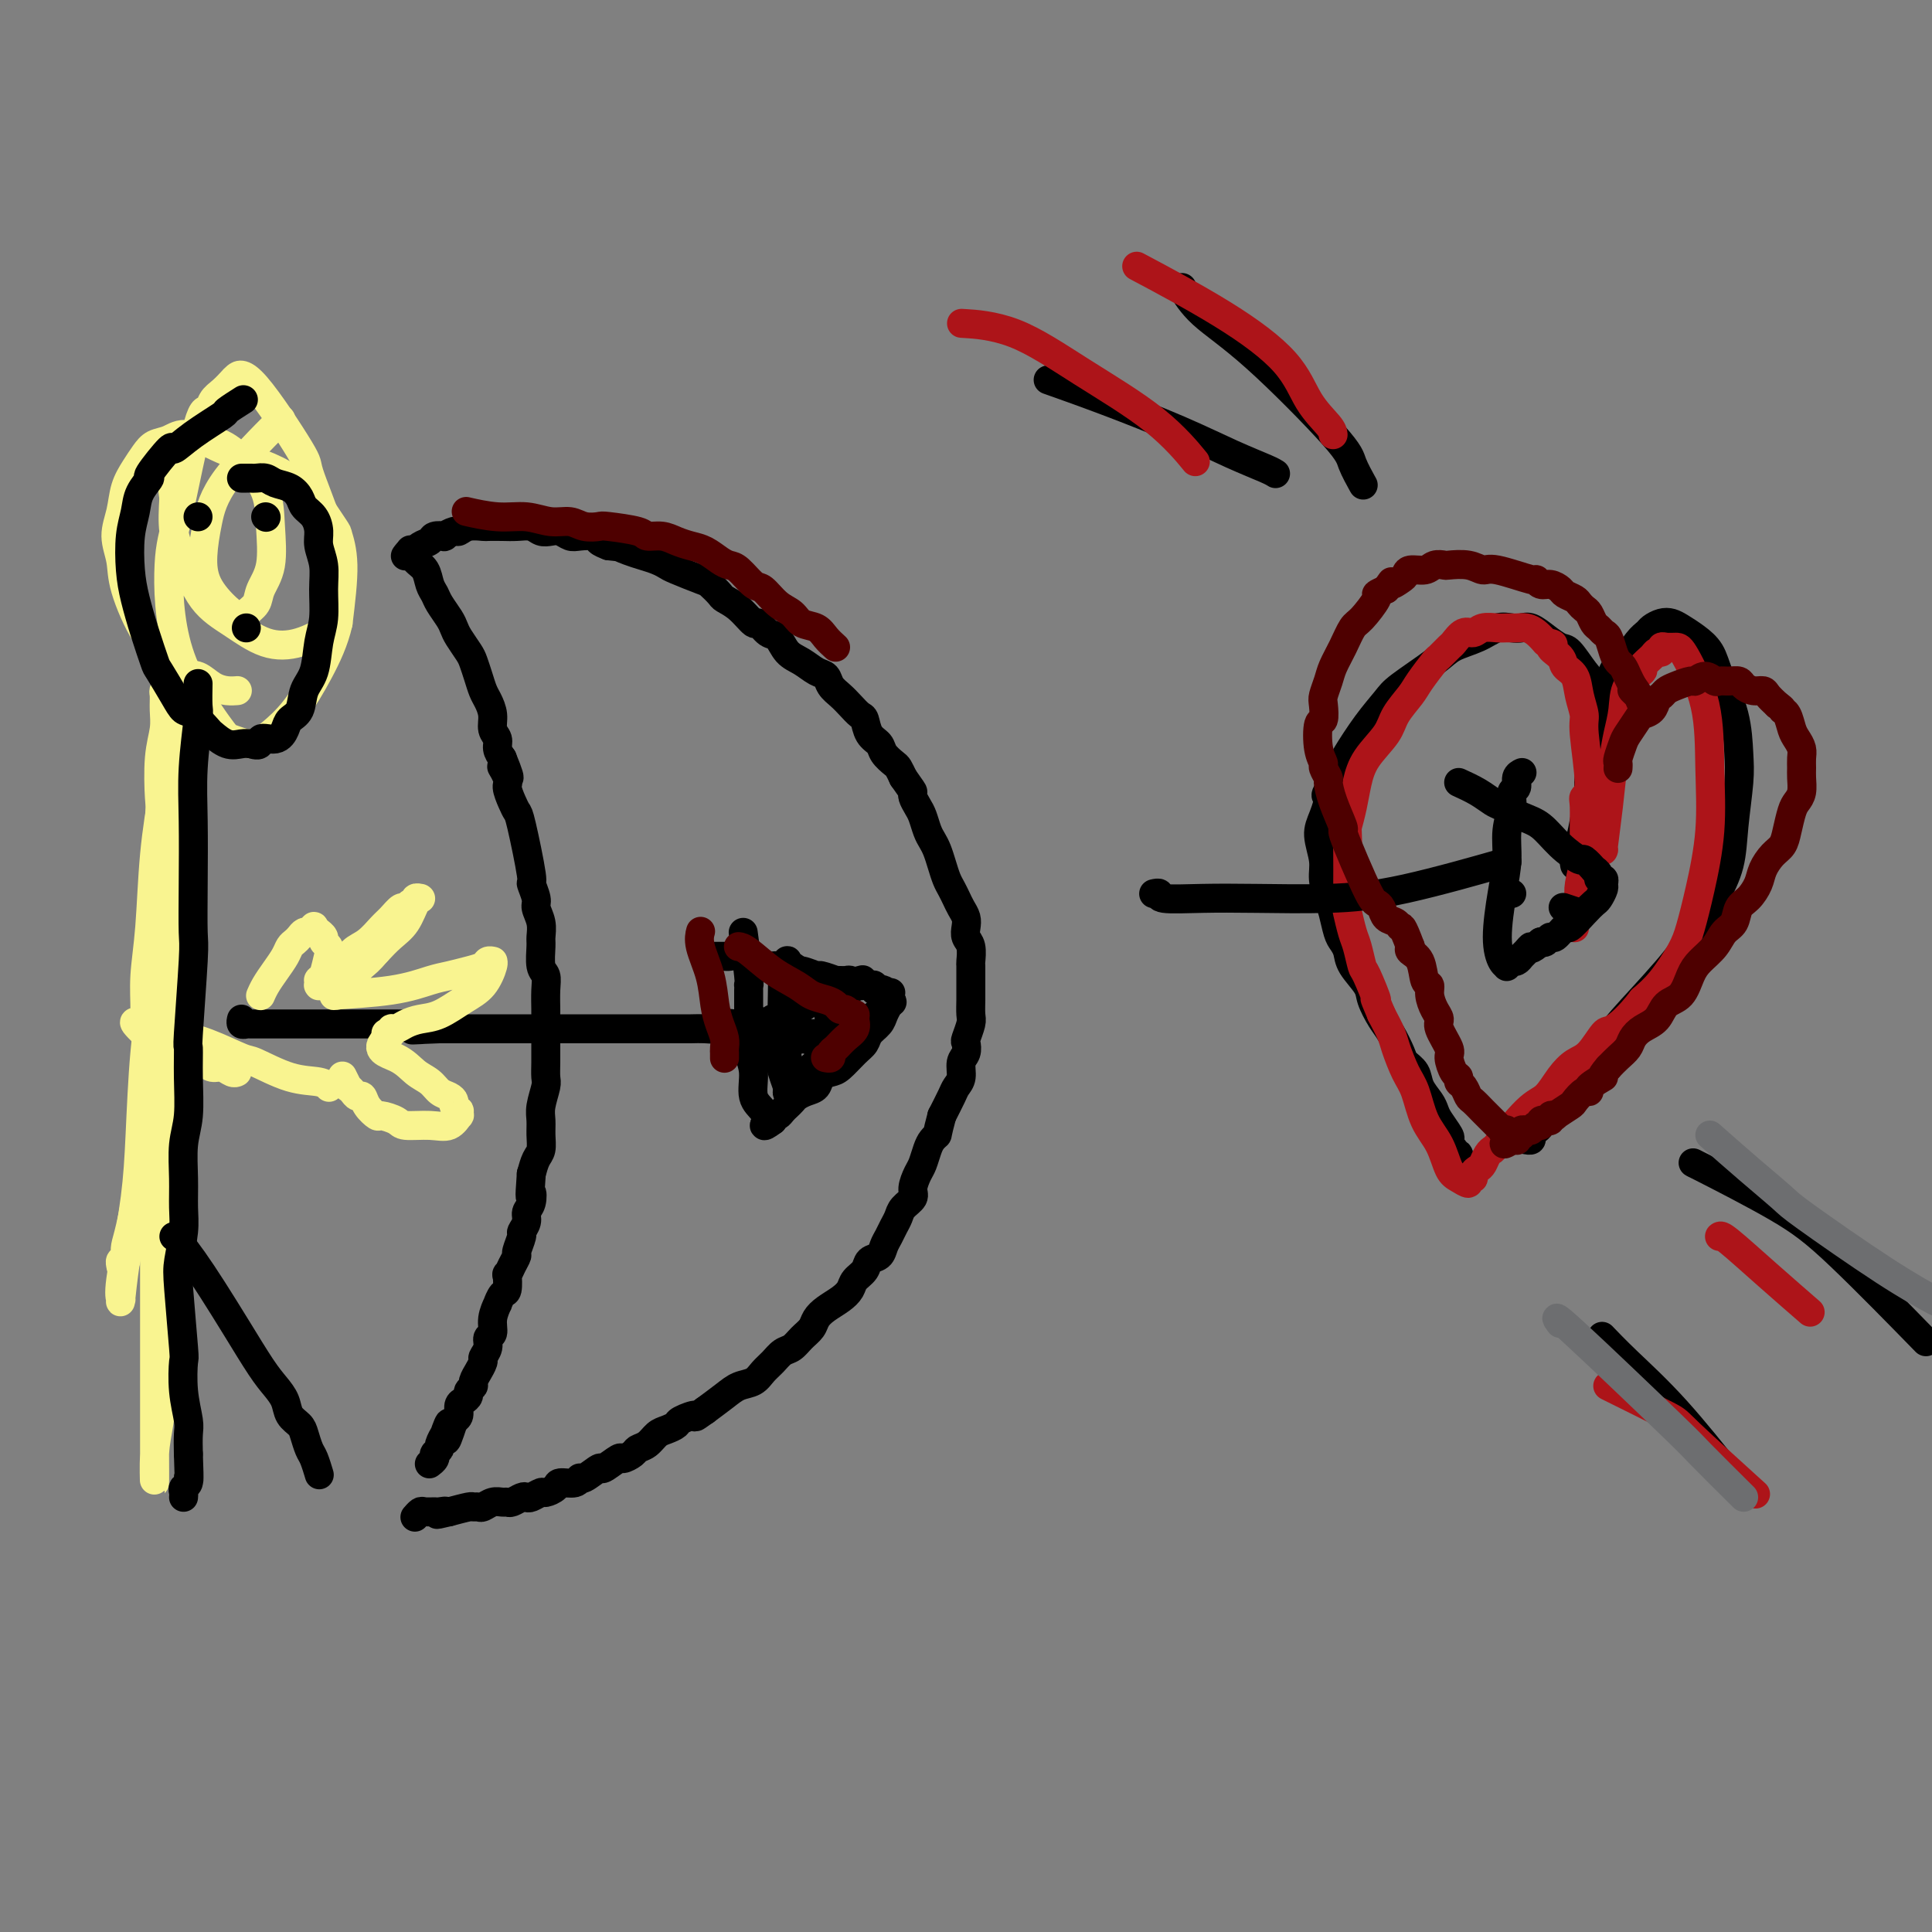 <svg viewBox='0 0 400 400' version='1.1' xmlns='http://www.w3.org/2000/svg' xmlns:xlink='http://www.w3.org/1999/xlink'><rect x="0" y="0" width="400" height="400" fill="#808080" stroke="none"/><g fill='none' stroke='#000000' stroke-width='6' stroke-linecap='round' stroke-linejoin='round'><path d='M85,114c-0.004,-0.013 -0.008,-0.027 0,0c0.008,0.027 0.030,0.094 0,0c-0.030,-0.094 -0.110,-0.348 0,0c0.110,0.348 0.410,1.300 1,2c0.590,0.700 1.471,1.150 2,2c0.529,0.850 0.705,2.101 1,3c0.295,0.899 0.708,1.447 1,2c0.292,0.553 0.463,1.111 1,2c0.537,0.889 1.439,2.110 2,3c0.561,0.890 0.780,1.448 1,2c0.220,0.552 0.440,1.096 1,2c0.560,0.904 1.459,2.167 2,3c0.541,0.833 0.723,1.237 1,2c0.277,0.763 0.647,1.885 1,3c0.353,1.115 0.687,2.224 1,3c0.313,0.776 0.605,1.219 1,2c0.395,0.781 0.893,1.900 1,3c0.107,1.100 -0.178,2.181 0,3c0.178,0.819 0.817,1.374 1,2c0.183,0.626 -0.091,1.322 0,2c0.091,0.678 0.545,1.339 1,2'/><path d='M104,157c2.875,7.005 0.564,3.019 0,2c-0.564,-1.019 0.621,0.930 1,2c0.379,1.070 -0.048,1.262 0,2c0.048,0.738 0.572,2.023 1,3c0.428,0.977 0.760,1.645 1,2c0.240,0.355 0.389,0.398 1,3c0.611,2.602 1.684,7.763 2,10c0.316,2.237 -0.126,1.548 0,2c0.126,0.452 0.819,2.044 1,3c0.181,0.956 -0.149,1.275 0,2c0.149,0.725 0.776,1.856 1,3c0.224,1.144 0.046,2.300 0,3c-0.046,0.700 0.040,0.944 0,2c-0.040,1.056 -0.207,2.925 0,4c0.207,1.075 0.788,1.355 1,2c0.212,0.645 0.057,1.656 0,3c-0.057,1.344 -0.015,3.020 0,4c0.015,0.980 0.004,1.264 0,2c-0.004,0.736 -0.000,1.925 0,3c0.000,1.075 -0.004,2.038 0,3c0.004,0.962 0.015,1.923 0,3c-0.015,1.077 -0.057,2.269 0,3c0.057,0.731 0.212,1.001 0,2c-0.212,0.999 -0.792,2.728 -1,4c-0.208,1.272 -0.045,2.087 0,3c0.045,0.913 -0.029,1.925 0,3c0.029,1.075 0.162,2.212 0,3c-0.162,0.788 -0.618,1.225 -1,2c-0.382,0.775 -0.691,1.887 -1,3'/><path d='M110,243c-0.482,6.689 -0.186,4.413 0,4c0.186,-0.413 0.261,1.039 0,2c-0.261,0.961 -0.859,1.431 -1,2c-0.141,0.569 0.173,1.237 0,2c-0.173,0.763 -0.834,1.621 -1,2c-0.166,0.379 0.162,0.278 0,1c-0.162,0.722 -0.814,2.268 -1,3c-0.186,0.732 0.095,0.652 0,1c-0.095,0.348 -0.564,1.124 -1,2c-0.436,0.876 -0.839,1.850 -1,2c-0.161,0.150 -0.081,-0.526 0,0c0.081,0.526 0.161,2.255 0,3c-0.161,0.745 -0.564,0.508 -1,1c-0.436,0.492 -0.906,1.714 -1,2c-0.094,0.286 0.186,-0.362 0,0c-0.186,0.362 -0.839,1.736 -1,3c-0.161,1.264 0.168,2.417 0,3c-0.168,0.583 -0.834,0.595 -1,1c-0.166,0.405 0.167,1.203 0,2c-0.167,0.797 -0.833,1.593 -1,2c-0.167,0.407 0.167,0.423 0,1c-0.167,0.577 -0.833,1.713 -1,2c-0.167,0.287 0.166,-0.274 0,0c-0.166,0.274 -0.832,1.383 -1,2c-0.168,0.617 0.161,0.742 0,1c-0.161,0.258 -0.813,0.650 -1,1c-0.187,0.350 0.091,0.657 0,1c-0.091,0.343 -0.550,0.721 -1,1c-0.450,0.279 -0.890,0.460 -1,1c-0.110,0.540 0.112,1.440 0,2c-0.112,0.560 -0.556,0.780 -1,1'/><path d='M94,294c-2.636,7.987 -1.227,2.454 -1,1c0.227,-1.454 -0.728,1.169 -1,2c-0.272,0.831 0.137,-0.131 0,0c-0.137,0.131 -0.822,1.355 -1,2c-0.178,0.645 0.149,0.712 0,1c-0.149,0.288 -0.776,0.799 -1,1c-0.224,0.201 -0.046,0.093 0,0c0.046,-0.093 -0.039,-0.169 0,0c0.039,0.169 0.203,0.584 0,1c-0.203,0.416 -0.772,0.833 -1,1c-0.228,0.167 -0.114,0.083 0,0'/><path d='M84,115c0.023,-0.032 0.047,-0.064 0,0c-0.047,0.064 -0.163,0.225 0,0c0.163,-0.225 0.606,-0.834 1,-1c0.394,-0.166 0.741,0.113 1,0c0.259,-0.113 0.432,-0.618 1,-1c0.568,-0.382 1.532,-0.642 2,-1c0.468,-0.358 0.439,-0.813 1,-1c0.561,-0.187 1.710,-0.106 2,0c0.290,0.106 -0.279,0.239 0,0c0.279,-0.239 1.407,-0.849 2,-1c0.593,-0.151 0.651,0.156 1,0c0.349,-0.156 0.988,-0.773 2,-1c1.012,-0.227 2.396,-0.062 3,0c0.604,0.062 0.427,0.020 1,0c0.573,-0.020 1.897,-0.019 3,0c1.103,0.019 1.986,0.057 3,0c1.014,-0.057 2.159,-0.208 3,0c0.841,0.208 1.379,0.774 2,1c0.621,0.226 1.326,0.112 2,0c0.674,-0.112 1.318,-0.223 2,0c0.682,0.223 1.404,0.781 2,1c0.596,0.219 1.067,0.100 2,0c0.933,-0.100 2.328,-0.181 3,0c0.672,0.181 0.621,0.623 1,1c0.379,0.377 1.190,0.688 2,1'/><path d='M126,113c4.856,0.571 2.495,-0.001 2,0c-0.495,0.001 0.875,0.577 2,1c1.125,0.423 2.003,0.695 3,1c0.997,0.305 2.111,0.644 3,1c0.889,0.356 1.552,0.729 2,1c0.448,0.271 0.682,0.439 2,1c1.318,0.561 3.721,1.514 5,2c1.279,0.486 1.436,0.506 2,1c0.564,0.494 1.537,1.461 2,2c0.463,0.539 0.417,0.649 1,1c0.583,0.351 1.794,0.943 3,2c1.206,1.057 2.405,2.580 3,3c0.595,0.420 0.585,-0.264 1,0c0.415,0.264 1.255,1.475 2,2c0.745,0.525 1.394,0.363 2,1c0.606,0.637 1.170,2.071 2,3c0.830,0.929 1.927,1.351 3,2c1.073,0.649 2.121,1.524 3,2c0.879,0.476 1.587,0.551 2,1c0.413,0.449 0.531,1.270 1,2c0.469,0.730 1.290,1.368 2,2c0.710,0.632 1.307,1.257 2,2c0.693,0.743 1.480,1.602 2,2c0.520,0.398 0.773,0.334 1,1c0.227,0.666 0.428,2.061 1,3c0.572,0.939 1.515,1.420 2,2c0.485,0.580 0.511,1.259 1,2c0.489,0.741 1.439,1.546 2,2c0.561,0.454 0.732,0.558 1,1c0.268,0.442 0.634,1.221 1,2'/><path d='M187,161c1.858,2.657 2.003,2.798 2,3c-0.003,0.202 -0.156,0.463 0,1c0.156,0.537 0.619,1.350 1,2c0.381,0.650 0.679,1.135 1,2c0.321,0.865 0.663,2.108 1,3c0.337,0.892 0.668,1.432 1,2c0.332,0.568 0.666,1.163 1,2c0.334,0.837 0.667,1.915 1,3c0.333,1.085 0.667,2.178 1,3c0.333,0.822 0.664,1.375 1,2c0.336,0.625 0.678,1.323 1,2c0.322,0.677 0.626,1.335 1,2c0.374,0.665 0.818,1.338 1,2c0.182,0.662 0.101,1.313 0,2c-0.101,0.687 -0.223,1.409 0,2c0.223,0.591 0.792,1.051 1,2c0.208,0.949 0.056,2.389 0,3c-0.056,0.611 -0.015,0.394 0,1c0.015,0.606 0.005,2.034 0,3c-0.005,0.966 -0.005,1.471 0,2c0.005,0.529 0.015,1.082 0,2c-0.015,0.918 -0.056,2.200 0,3c0.056,0.800 0.207,1.119 0,2c-0.207,0.881 -0.773,2.323 -1,3c-0.227,0.677 -0.117,0.590 0,1c0.117,0.410 0.239,1.315 0,2c-0.239,0.685 -0.840,1.148 -1,2c-0.160,0.852 0.122,2.094 0,3c-0.122,0.906 -0.648,1.475 -1,2c-0.352,0.525 -0.529,1.007 -1,2c-0.471,0.993 -1.235,2.496 -2,4'/><path d='M195,231c-1.107,4.115 -0.874,3.902 -1,4c-0.126,0.098 -0.613,0.505 -1,1c-0.387,0.495 -0.676,1.077 -1,2c-0.324,0.923 -0.682,2.187 -1,3c-0.318,0.813 -0.596,1.177 -1,2c-0.404,0.823 -0.934,2.107 -1,3c-0.066,0.893 0.333,1.394 0,2c-0.333,0.606 -1.399,1.317 -2,2c-0.601,0.683 -0.737,1.339 -1,2c-0.263,0.661 -0.652,1.328 -1,2c-0.348,0.672 -0.656,1.349 -1,2c-0.344,0.651 -0.726,1.277 -1,2c-0.274,0.723 -0.440,1.545 -1,2c-0.560,0.455 -1.514,0.545 -2,1c-0.486,0.455 -0.504,1.277 -1,2c-0.496,0.723 -1.471,1.348 -2,2c-0.529,0.652 -0.613,1.329 -1,2c-0.387,0.671 -1.076,1.334 -2,2c-0.924,0.666 -2.082,1.334 -3,2c-0.918,0.666 -1.597,1.329 -2,2c-0.403,0.671 -0.531,1.349 -1,2c-0.469,0.651 -1.281,1.276 -2,2c-0.719,0.724 -1.347,1.546 -2,2c-0.653,0.454 -1.333,0.541 -2,1c-0.667,0.459 -1.322,1.291 -2,2c-0.678,0.709 -1.381,1.295 -2,2c-0.619,0.705 -1.156,1.529 -2,2c-0.844,0.471 -1.997,0.588 -3,1c-1.003,0.412 -1.858,1.118 -3,2c-1.142,0.882 -2.571,1.941 -4,3'/><path d='M146,292c-3.065,2.189 -1.727,1.163 -2,1c-0.273,-0.163 -2.156,0.537 -3,1c-0.844,0.463 -0.650,0.687 -1,1c-0.350,0.313 -1.244,0.713 -2,1c-0.756,0.287 -1.373,0.459 -2,1c-0.627,0.541 -1.265,1.449 -2,2c-0.735,0.551 -1.567,0.744 -2,1c-0.433,0.256 -0.467,0.574 -1,1c-0.533,0.426 -1.565,0.959 -2,1c-0.435,0.041 -0.274,-0.411 -1,0c-0.726,0.411 -2.339,1.683 -3,2c-0.661,0.317 -0.370,-0.322 -1,0c-0.630,0.322 -2.181,1.606 -3,2c-0.819,0.394 -0.906,-0.101 -1,0c-0.094,0.101 -0.195,0.796 -1,1c-0.805,0.204 -2.313,-0.085 -3,0c-0.687,0.085 -0.551,0.545 -1,1c-0.449,0.455 -1.481,0.906 -2,1c-0.519,0.094 -0.524,-0.167 -1,0c-0.476,0.167 -1.423,0.763 -2,1c-0.577,0.237 -0.784,0.116 -1,0c-0.216,-0.116 -0.442,-0.228 -1,0c-0.558,0.228 -1.449,0.797 -2,1c-0.551,0.203 -0.763,0.040 -1,0c-0.237,-0.040 -0.498,0.042 -1,0c-0.502,-0.042 -1.246,-0.208 -2,0c-0.754,0.208 -1.520,0.791 -2,1c-0.480,0.209 -0.675,0.046 -1,0c-0.325,-0.046 -0.780,0.026 -1,0c-0.220,-0.026 -0.206,-0.150 -1,0c-0.794,0.150 -2.397,0.575 -4,1'/><path d='M93,313c-4.506,1.083 -1.770,0.289 -1,0c0.770,-0.289 -0.424,-0.074 -1,0c-0.576,0.074 -0.533,0.006 -1,0c-0.467,-0.006 -1.445,0.050 -2,0c-0.555,-0.050 -0.688,-0.206 -1,0c-0.312,0.206 -0.803,0.773 -1,1c-0.197,0.227 -0.098,0.113 0,0'/><path d='M156,211c0.013,-0.008 0.026,-0.016 0,0c-0.026,0.016 -0.091,0.056 0,0c0.091,-0.056 0.338,-0.207 0,0c-0.338,0.207 -1.262,0.774 -2,1c-0.738,0.226 -1.289,0.113 -2,0c-0.711,-0.113 -1.580,-0.226 -2,0c-0.420,0.226 -0.390,0.793 -1,1c-0.610,0.207 -1.861,0.056 -3,0c-1.139,-0.056 -2.168,-0.015 -3,0c-0.832,0.015 -1.468,0.004 -2,0c-0.532,-0.004 -0.960,-0.001 -2,0c-1.040,0.001 -2.693,0.000 -4,0c-1.307,-0.000 -2.268,-0.000 -3,0c-0.732,0.000 -1.236,0.000 -3,0c-1.764,-0.000 -4.788,-0.000 -6,0c-1.212,0.000 -0.611,0.000 -2,0c-1.389,-0.000 -4.769,-0.000 -6,0c-1.231,0.000 -0.314,0.000 -1,0c-0.686,-0.000 -2.977,-0.000 -4,0c-1.023,0.000 -0.780,0.000 -2,0c-1.220,-0.000 -3.904,-0.000 -5,0c-1.096,0.000 -0.603,0.000 -1,0c-0.397,-0.000 -1.684,-0.000 -3,0c-1.316,0.000 -2.662,0.000 -4,0c-1.338,-0.000 -2.669,-0.000 -4,0'/><path d='M91,213c-10.352,0.370 -3.732,0.295 -2,0c1.732,-0.295 -1.423,-0.811 -3,-1c-1.577,-0.189 -1.577,-0.051 -2,0c-0.423,0.051 -1.268,0.014 -2,0c-0.732,-0.014 -1.351,-0.004 -2,0c-0.649,0.004 -1.329,0.001 -2,0c-0.671,-0.001 -1.335,-0.000 -2,0c-0.665,0.000 -1.333,0.000 -2,0c-0.667,-0.000 -1.334,-0.000 -2,0c-0.666,0.000 -1.333,0.000 -2,0c-0.667,-0.000 -1.335,-0.000 -2,0c-0.665,0.000 -1.329,0.000 -2,0c-0.671,-0.000 -1.350,-0.000 -2,0c-0.650,0.000 -1.272,0.000 -2,0c-0.728,-0.000 -1.561,-0.000 -2,0c-0.439,0.000 -0.485,0.000 -1,0c-0.515,-0.000 -1.500,-0.000 -2,0c-0.500,0.000 -0.516,0.000 -1,0c-0.484,-0.000 -1.435,-0.000 -2,0c-0.565,0.000 -0.744,0.001 -1,0c-0.256,-0.001 -0.591,-0.004 -1,0c-0.409,0.004 -0.894,0.015 -1,0c-0.106,-0.015 0.168,-0.056 0,0c-0.168,0.056 -0.776,0.207 -1,0c-0.224,-0.207 -0.064,-0.774 0,-1c0.064,-0.226 0.032,-0.113 0,0'/><path d='M147,198c-0.128,0.000 -0.257,0.000 0,0c0.257,-0.000 0.898,-0.001 1,0c0.102,0.001 -0.335,0.004 0,0c0.335,-0.004 1.440,-0.016 2,0c0.560,0.016 0.573,0.061 1,0c0.427,-0.061 1.268,-0.228 2,0c0.732,0.228 1.355,0.850 2,1c0.645,0.150 1.312,-0.171 2,0c0.688,0.171 1.397,0.834 2,1c0.603,0.166 1.101,-0.167 2,0c0.899,0.167 2.200,0.833 3,1c0.800,0.167 1.098,-0.166 2,0c0.902,0.166 2.406,0.829 3,1c0.594,0.171 0.278,-0.151 1,0c0.722,0.151 2.482,0.776 3,1c0.518,0.224 -0.207,0.046 0,0c0.207,-0.046 1.347,0.040 2,0c0.653,-0.040 0.819,-0.207 1,0c0.181,0.207 0.378,0.786 1,1c0.622,0.214 1.668,0.061 2,0c0.332,-0.061 -0.052,-0.030 0,0c0.052,0.030 0.540,0.060 1,0c0.460,-0.060 0.893,-0.208 1,0c0.107,0.208 -0.112,0.774 0,1c0.112,0.226 0.556,0.113 1,0'/><path d='M182,205c5.354,1.099 1.238,0.347 0,0c-1.238,-0.347 0.400,-0.289 1,0c0.600,0.289 0.161,0.810 0,1c-0.161,0.190 -0.044,0.050 0,0c0.044,-0.050 0.015,-0.010 0,0c-0.015,0.010 -0.017,-0.009 0,0c0.017,0.009 0.054,0.047 0,0c-0.054,-0.047 -0.198,-0.178 0,0c0.198,0.178 0.740,0.667 1,1c0.260,0.333 0.239,0.512 0,1c-0.239,0.488 -0.696,1.284 -1,2c-0.304,0.716 -0.455,1.351 -1,2c-0.545,0.649 -1.482,1.312 -2,2c-0.518,0.688 -0.615,1.402 -1,2c-0.385,0.598 -1.058,1.081 -2,2c-0.942,0.919 -2.153,2.274 -3,3c-0.847,0.726 -1.330,0.825 -2,1c-0.670,0.175 -1.527,0.428 -2,1c-0.473,0.572 -0.560,1.463 -1,2c-0.440,0.537 -1.231,0.721 -2,1c-0.769,0.279 -1.515,0.653 -2,1c-0.485,0.347 -0.708,0.668 -1,1c-0.292,0.332 -0.653,0.677 -1,1c-0.347,0.323 -0.682,0.626 -1,1c-0.318,0.374 -0.621,0.818 -1,1c-0.379,0.182 -0.833,0.100 -1,0c-0.167,-0.100 -0.045,-0.219 0,0c0.045,0.219 0.013,0.777 0,1c-0.013,0.223 -0.006,0.112 0,0'/><path d='M160,232c-2.864,2.142 -1.523,0.496 -1,0c0.523,-0.496 0.227,0.159 0,0c-0.227,-0.159 -0.387,-1.132 -1,-2c-0.613,-0.868 -1.681,-1.629 -2,-3c-0.319,-1.371 0.111,-3.350 0,-5c-0.111,-1.650 -0.762,-2.970 -1,-4c-0.238,-1.030 -0.064,-1.771 0,-3c0.064,-1.229 0.017,-2.946 0,-4c-0.017,-1.054 -0.005,-1.445 0,-2c0.005,-0.555 0.002,-1.273 0,-2c-0.002,-0.727 -0.004,-1.464 0,-2c0.004,-0.536 0.015,-0.870 0,-1c-0.015,-0.130 -0.056,-0.055 0,0c0.056,0.055 0.207,0.092 0,-2c-0.207,-2.092 -0.774,-6.312 -1,-8c-0.226,-1.688 -0.113,-0.844 0,0'/><path d='M158,217c-0.230,0.129 -0.459,0.258 0,0c0.459,-0.258 1.608,-0.904 2,-1c0.392,-0.096 0.029,0.359 2,0c1.971,-0.359 6.278,-1.531 8,-2c1.722,-0.469 0.861,-0.234 0,0'/><path d='M165,223c-0.426,0.271 -0.852,0.541 0,0c0.852,-0.541 2.982,-1.894 4,-3c1.018,-1.106 0.922,-1.967 2,-3c1.078,-1.033 3.329,-2.240 6,-4c2.671,-1.760 5.763,-4.074 7,-5c1.237,-0.926 0.618,-0.463 0,0'/><path d='M161,213c-0.011,-0.008 -0.023,-0.016 0,0c0.023,0.016 0.080,0.057 0,0c-0.080,-0.057 -0.295,-0.212 0,0c0.295,0.212 1.102,0.792 2,1c0.898,0.208 1.887,0.043 3,0c1.113,-0.043 2.350,0.037 3,0c0.650,-0.037 0.714,-0.192 1,0c0.286,0.192 0.796,0.729 1,1c0.204,0.271 0.102,0.276 0,0c-0.102,-0.276 -0.205,-0.831 0,-1c0.205,-0.169 0.717,0.049 1,0c0.283,-0.049 0.336,-0.366 0,-2c-0.336,-1.634 -1.061,-4.585 -2,-6c-0.939,-1.415 -2.093,-1.294 -3,-2c-0.907,-0.706 -1.567,-2.240 -2,-3c-0.433,-0.760 -0.637,-0.746 -1,-1c-0.363,-0.254 -0.883,-0.775 -1,-1c-0.117,-0.225 0.169,-0.154 0,0c-0.169,0.154 -0.791,0.391 -1,1c-0.209,0.609 -0.003,1.588 0,4c0.003,2.412 -0.195,6.255 0,9c0.195,2.745 0.783,4.393 1,6c0.217,1.607 0.062,3.173 0,4c-0.062,0.827 -0.031,0.913 0,1'/><path d='M163,224c-0.001,4.035 -0.003,1.623 0,1c0.003,-0.623 0.012,0.544 0,1c-0.012,0.456 -0.046,0.203 0,0c0.046,-0.203 0.170,-0.355 0,-1c-0.170,-0.645 -0.634,-1.783 -1,-3c-0.366,-1.217 -0.634,-2.512 -1,-4c-0.366,-1.488 -0.831,-3.169 -1,-4c-0.169,-0.831 -0.042,-0.812 0,-1c0.042,-0.188 -0.001,-0.581 0,-1c0.001,-0.419 0.044,-0.862 0,-1c-0.044,-0.138 -0.176,0.030 0,0c0.176,-0.030 0.660,-0.257 1,0c0.340,0.257 0.534,0.997 2,2c1.466,1.003 4.202,2.270 6,3c1.798,0.730 2.656,0.923 3,1c0.344,0.077 0.172,0.039 0,0'/><path d='M172,206c0.006,0.000 0.013,0.000 0,0c-0.013,0.000 -0.045,0.000 0,0c0.045,-0.000 0.167,0.000 0,0c-0.167,0.000 -0.622,0.000 0,0c0.622,0.000 2.321,0.000 3,0c0.679,0.000 0.340,0.000 0,0'/><path d='M167,208c-0.387,0.280 -0.774,0.560 0,0c0.774,-0.560 2.708,-1.958 5,-3c2.292,-1.042 4.940,-1.726 6,-2c1.060,-0.274 0.530,-0.137 0,0'/><path d='M165,211c0.000,0.000 0.000,0.000 0,0c0.000,0.000 0.000,0.000 0,0'/></g>
<g fill='none' stroke='#F9F490' stroke-width='6' stroke-linecap='round' stroke-linejoin='round'><path d='M54,206c0.000,-0.000 0.000,-0.000 0,0c-0.000,0.000 -0.001,0.002 0,0c0.001,-0.002 0.002,-0.006 0,0c-0.002,0.006 -0.009,0.021 0,0c0.009,-0.021 0.034,-0.078 0,0c-0.034,0.078 -0.125,0.291 0,0c0.125,-0.291 0.467,-1.086 1,-2c0.533,-0.914 1.256,-1.946 2,-3c0.744,-1.054 1.508,-2.128 2,-3c0.492,-0.872 0.710,-1.540 1,-2c0.290,-0.460 0.651,-0.711 1,-1c0.349,-0.289 0.686,-0.617 1,-1c0.314,-0.383 0.605,-0.822 1,-1c0.395,-0.178 0.895,-0.096 1,0c0.105,0.096 -0.183,0.207 0,0c0.183,-0.207 0.838,-0.732 1,-1c0.162,-0.268 -0.168,-0.279 0,0c0.168,0.279 0.833,0.848 1,1c0.167,0.152 -0.165,-0.112 0,0c0.165,0.112 0.826,0.602 1,1c0.174,0.398 -0.139,0.705 0,1c0.139,0.295 0.730,0.580 1,1c0.270,0.420 0.220,0.977 0,2c-0.220,1.023 -0.610,2.511 -1,4'/><path d='M67,202c-0.381,1.171 -0.835,1.098 -1,1c-0.165,-0.098 -0.041,-0.222 0,0c0.041,0.222 -0.002,0.790 0,1c0.002,0.210 0.049,0.062 0,0c-0.049,-0.062 -0.194,-0.037 0,0c0.194,0.037 0.726,0.086 1,0c0.274,-0.086 0.290,-0.306 1,-1c0.710,-0.694 2.115,-1.862 3,-3c0.885,-1.138 1.249,-2.246 2,-3c0.751,-0.754 1.889,-1.154 3,-2c1.111,-0.846 2.195,-2.140 3,-3c0.805,-0.860 1.330,-1.287 2,-2c0.670,-0.713 1.485,-1.711 2,-2c0.515,-0.289 0.730,0.133 1,0c0.270,-0.133 0.594,-0.820 1,-1c0.406,-0.180 0.894,0.148 1,0c0.106,-0.148 -0.170,-0.771 0,-1c0.170,-0.229 0.787,-0.063 1,0c0.213,0.063 0.024,0.022 0,0c-0.024,-0.022 0.118,-0.025 0,0c-0.118,0.025 -0.496,0.079 -1,1c-0.504,0.921 -1.136,2.710 -2,4c-0.864,1.290 -1.961,2.083 -3,3c-1.039,0.917 -2.019,1.959 -3,3'/><path d='M78,197c-1.746,2.057 -2.112,2.201 -3,3c-0.888,0.799 -2.300,2.253 -3,3c-0.700,0.747 -0.689,0.787 -1,1c-0.311,0.213 -0.943,0.600 -1,1c-0.057,0.400 0.462,0.812 0,1c-0.462,0.188 -1.905,0.153 0,0c1.905,-0.153 7.158,-0.422 11,-1c3.842,-0.578 6.272,-1.465 8,-2c1.728,-0.535 2.754,-0.718 4,-1c1.246,-0.282 2.712,-0.664 4,-1c1.288,-0.336 2.399,-0.626 3,-1c0.601,-0.374 0.692,-0.834 1,-1c0.308,-0.166 0.832,-0.040 1,0c0.168,0.040 -0.019,-0.007 0,0c0.019,0.007 0.245,0.068 0,1c-0.245,0.932 -0.961,2.736 -2,4c-1.039,1.264 -2.400,1.989 -4,3c-1.600,1.011 -3.438,2.308 -5,3c-1.562,0.692 -2.848,0.777 -4,1c-1.152,0.223 -2.169,0.582 -3,1c-0.831,0.418 -1.477,0.896 -2,1c-0.523,0.104 -0.925,-0.165 -1,0c-0.075,0.165 0.176,0.766 0,1c-0.176,0.234 -0.778,0.101 -1,0c-0.222,-0.101 -0.063,-0.172 0,0c0.063,0.172 0.032,0.586 0,1'/><path d='M80,215c-2.842,2.450 0.054,3.076 2,4c1.946,0.924 2.942,2.145 4,3c1.058,0.855 2.177,1.342 3,2c0.823,0.658 1.349,1.487 2,2c0.651,0.513 1.429,0.711 2,1c0.571,0.289 0.937,0.670 1,1c0.063,0.330 -0.178,0.608 0,1c0.178,0.392 0.775,0.897 1,1c0.225,0.103 0.078,-0.197 0,0c-0.078,0.197 -0.087,0.891 0,1c0.087,0.109 0.271,-0.366 0,0c-0.271,0.366 -0.998,1.572 -2,2c-1.002,0.428 -2.281,0.078 -4,0c-1.719,-0.078 -3.879,0.117 -5,0c-1.121,-0.117 -1.203,-0.547 -2,-1c-0.797,-0.453 -2.308,-0.930 -3,-1c-0.692,-0.070 -0.567,0.266 -1,0c-0.433,-0.266 -1.426,-1.132 -2,-2c-0.574,-0.868 -0.728,-1.736 -1,-2c-0.272,-0.264 -0.660,0.075 -1,0c-0.340,-0.075 -0.631,-0.563 -1,-1c-0.369,-0.437 -0.817,-0.821 -1,-1c-0.183,-0.179 -0.101,-0.151 0,0c0.101,0.151 0.219,0.425 0,0c-0.219,-0.425 -0.777,-1.550 -1,-2c-0.223,-0.450 -0.112,-0.225 0,0'/><path d='M68,225c0.098,0.107 0.196,0.213 0,0c-0.196,-0.213 -0.686,-0.746 -2,-1c-1.314,-0.254 -3.452,-0.228 -6,-1c-2.548,-0.772 -5.506,-2.340 -7,-3c-1.494,-0.660 -1.523,-0.410 -3,-1c-1.477,-0.590 -4.400,-2.018 -7,-3c-2.600,-0.982 -4.877,-1.516 -7,-2c-2.123,-0.484 -4.093,-0.918 -5,-1c-0.907,-0.082 -0.750,0.189 -1,0c-0.250,-0.189 -0.907,-0.838 -1,-1c-0.093,-0.162 0.377,0.163 0,0c-0.377,-0.163 -1.602,-0.813 -1,0c0.602,0.813 3.029,3.089 4,4c0.971,0.911 0.485,0.455 0,0'/><path d='M49,222c0.066,-0.032 0.132,-0.064 0,0c-0.132,0.064 -0.462,0.224 -1,0c-0.538,-0.224 -1.285,-0.834 -2,-1c-0.715,-0.166 -1.400,0.110 -2,0c-0.600,-0.110 -1.115,-0.607 -2,-1c-0.885,-0.393 -2.139,-0.683 -3,-1c-0.861,-0.317 -1.327,-0.659 -2,-1c-0.673,-0.341 -1.552,-0.679 -2,-1c-0.448,-0.321 -0.463,-0.626 -1,-1c-0.537,-0.374 -1.594,-0.818 -2,-1c-0.406,-0.182 -0.160,-0.101 0,0c0.160,0.101 0.235,0.222 0,0c-0.235,-0.222 -0.781,-0.787 -1,-1c-0.219,-0.213 -0.112,-0.073 0,0c0.112,0.073 0.229,0.078 0,0c-0.229,-0.078 -0.805,-0.241 -1,-1c-0.195,-0.759 -0.008,-2.116 0,-4c0.008,-1.884 -0.163,-4.297 0,-7c0.163,-2.703 0.659,-5.696 1,-10c0.341,-4.304 0.526,-9.920 1,-15c0.474,-5.080 1.238,-9.624 2,-14c0.762,-4.376 1.524,-8.585 2,-11c0.476,-2.415 0.667,-3.037 1,-4c0.333,-0.963 0.808,-2.268 1,-3c0.192,-0.732 0.101,-0.889 0,-1c-0.101,-0.111 -0.213,-0.174 0,0c0.213,0.174 0.750,0.585 1,0c0.250,-0.585 0.214,-2.167 0,-1c-0.214,1.167 -0.607,5.084 -1,9'/><path d='M38,152c-0.440,6.466 -1.540,19.131 -2,24c-0.460,4.869 -0.279,1.943 -1,9c-0.721,7.057 -2.344,24.096 -3,31c-0.656,6.904 -0.344,3.672 -1,9c-0.656,5.328 -2.281,19.216 -3,25c-0.719,5.784 -0.533,3.464 -1,5c-0.467,1.536 -1.587,6.928 -2,10c-0.413,3.072 -0.118,3.824 0,4c0.118,0.176 0.059,-0.225 0,0c-0.059,0.225 -0.119,1.077 0,0c0.119,-1.077 0.416,-4.082 1,-8c0.584,-3.918 1.456,-8.749 2,-13c0.544,-4.251 0.760,-7.922 1,-13c0.240,-5.078 0.503,-11.562 1,-17c0.497,-5.438 1.229,-9.831 2,-14c0.771,-4.169 1.580,-8.113 2,-12c0.420,-3.887 0.451,-7.717 1,-12c0.549,-4.283 1.615,-9.020 2,-11c0.385,-1.980 0.089,-1.203 0,-2c-0.089,-0.797 0.028,-3.168 0,-5c-0.028,-1.832 -0.203,-3.125 0,-4c0.203,-0.875 0.784,-1.331 1,-2c0.216,-0.669 0.068,-1.550 0,-2c-0.068,-0.450 -0.057,-0.467 0,-1c0.057,-0.533 0.159,-1.581 0,-1c-0.159,0.581 -0.580,2.790 -1,5'/><path d='M37,157c-0.316,5.397 -0.606,17.390 -1,29c-0.394,11.610 -0.893,22.839 -1,33c-0.107,10.161 0.178,19.256 0,27c-0.178,7.744 -0.818,14.137 -1,20c-0.182,5.863 0.095,11.195 0,16c-0.095,4.805 -0.561,9.084 -1,12c-0.439,2.916 -0.850,4.469 -1,7c-0.150,2.531 -0.040,6.041 0,6c0.040,-0.041 0.011,-3.633 0,-7c-0.011,-3.367 -0.003,-6.510 0,-9c0.003,-2.490 0.001,-4.325 0,-8c-0.001,-3.675 -0.000,-9.188 0,-14c0.000,-4.812 -0.000,-8.923 0,-13c0.000,-4.077 0.000,-8.121 0,-12c-0.000,-3.879 -0.001,-7.595 0,-12c0.001,-4.405 0.004,-9.499 0,-14c-0.004,-4.501 -0.015,-8.408 0,-12c0.015,-3.592 0.056,-6.868 0,-10c-0.056,-3.132 -0.207,-6.119 0,-11c0.207,-4.881 0.773,-11.656 1,-15c0.227,-3.344 0.114,-3.256 0,-5c-0.114,-1.744 -0.228,-5.318 0,-8c0.228,-2.682 0.797,-4.470 1,-6c0.203,-1.530 0.041,-2.802 0,-4c-0.041,-1.198 0.039,-2.324 0,-3c-0.039,-0.676 -0.196,-0.903 0,-1c0.196,-0.097 0.745,-0.065 1,-1c0.255,-0.935 0.216,-2.839 0,-1c-0.216,1.839 -0.608,7.419 -1,13'/><path d='M34,154c-0.274,6.703 -0.458,16.961 -1,28c-0.542,11.039 -1.441,22.859 -2,29c-0.559,6.141 -0.777,6.605 -1,11c-0.223,4.395 -0.451,12.723 -1,19c-0.549,6.277 -1.419,10.504 -2,13c-0.581,2.496 -0.874,3.261 -1,4c-0.126,0.739 -0.086,1.453 0,2c0.086,0.547 0.219,0.927 0,1c-0.219,0.073 -0.791,-0.163 -1,0c-0.209,0.163 -0.056,0.724 0,1c0.056,0.276 0.015,0.267 0,0c-0.015,-0.267 -0.004,-0.790 0,-1c0.004,-0.210 0.002,-0.105 0,0'/><path d='M49,143c-0.042,0.004 -0.083,0.008 0,0c0.083,-0.008 0.291,-0.027 0,0c-0.291,0.027 -1.081,0.099 -2,0c-0.919,-0.099 -1.966,-0.370 -3,-1c-1.034,-0.630 -2.053,-1.620 -3,-2c-0.947,-0.380 -1.822,-0.151 -3,-1c-1.178,-0.849 -2.660,-2.774 -4,-4c-1.340,-1.226 -2.538,-1.751 -4,-4c-1.462,-2.249 -3.188,-6.222 -4,-9c-0.812,-2.778 -0.709,-4.361 -1,-6c-0.291,-1.639 -0.976,-3.335 -1,-5c-0.024,-1.665 0.612,-3.301 1,-5c0.388,-1.699 0.529,-3.463 1,-5c0.471,-1.537 1.271,-2.849 2,-4c0.729,-1.151 1.388,-2.142 2,-3c0.612,-0.858 1.176,-1.584 2,-2c0.824,-0.416 1.906,-0.524 3,-1c1.094,-0.476 2.199,-1.321 4,-1c1.801,0.321 4.297,1.807 7,3c2.703,1.193 5.614,2.093 8,3c2.386,0.907 4.246,1.823 6,3c1.754,1.177 3.403,2.616 4,3c0.597,0.384 0.143,-0.287 1,1c0.857,1.287 3.023,4.530 4,6c0.977,1.470 0.763,1.165 1,2c0.237,0.835 0.925,2.810 1,6c0.075,3.190 -0.462,7.595 -1,12'/><path d='M70,129c-0.825,3.707 -2.389,6.976 -4,10c-1.611,3.024 -3.269,5.805 -5,8c-1.731,2.195 -3.535,3.806 -5,5c-1.465,1.194 -2.590,1.972 -4,2c-1.410,0.028 -3.106,-0.695 -4,-1c-0.894,-0.305 -0.987,-0.192 -3,-3c-2.013,-2.808 -5.948,-8.537 -8,-15c-2.052,-6.463 -2.222,-13.661 -2,-18c0.222,-4.339 0.836,-5.820 2,-11c1.164,-5.180 2.879,-14.060 4,-18c1.121,-3.940 1.647,-2.939 2,-3c0.353,-0.061 0.532,-1.184 1,-2c0.468,-0.816 1.226,-1.325 2,-2c0.774,-0.675 1.563,-1.517 2,-2c0.437,-0.483 0.523,-0.607 1,-1c0.477,-0.393 1.347,-1.053 4,2c2.653,3.053 7.089,9.821 9,13c1.911,3.179 1.298,2.770 2,5c0.702,2.230 2.721,7.100 4,11c1.279,3.900 1.818,6.831 2,9c0.182,2.169 0.007,3.575 0,5c-0.007,1.425 0.152,2.867 0,4c-0.152,1.133 -0.616,1.956 -2,3c-1.384,1.044 -3.686,2.311 -6,3c-2.314,0.689 -4.638,0.802 -7,0c-2.362,-0.802 -4.763,-2.519 -7,-4c-2.237,-1.481 -4.311,-2.727 -6,-5c-1.689,-2.273 -2.993,-5.574 -4,-8c-1.007,-2.426 -1.716,-3.979 -2,-6c-0.284,-2.021 -0.142,-4.511 0,-7'/><path d='M36,103c-0.749,-4.146 0.378,-4.011 1,-5c0.622,-0.989 0.738,-3.101 1,-4c0.262,-0.899 0.670,-0.584 1,-1c0.330,-0.416 0.582,-1.562 1,-2c0.418,-0.438 1.001,-0.168 2,0c0.999,0.168 2.413,0.235 4,1c1.587,0.765 3.346,2.228 5,4c1.654,1.772 3.201,3.854 4,6c0.799,2.146 0.848,4.357 1,7c0.152,2.643 0.407,5.718 0,8c-0.407,2.282 -1.476,3.771 -2,5c-0.524,1.229 -0.504,2.200 -1,3c-0.496,0.800 -1.506,1.430 -2,2c-0.494,0.570 -0.470,1.078 -1,1c-0.530,-0.078 -1.615,-0.744 -3,-2c-1.385,-1.256 -3.070,-3.102 -4,-5c-0.930,-1.898 -1.106,-3.848 -1,-6c0.106,-2.152 0.492,-4.505 1,-7c0.508,-2.495 1.137,-5.133 4,-9c2.863,-3.867 7.961,-8.962 10,-11c2.039,-2.038 1.020,-1.019 0,0'/></g>
<g fill='none' stroke='#000000' stroke-width='6' stroke-linecap='round' stroke-linejoin='round'><path d='M50,83c0.349,-0.221 0.699,-0.443 0,0c-0.699,0.443 -2.446,1.550 -3,2c-0.554,0.450 0.085,0.244 -1,1c-1.085,0.756 -3.893,2.473 -6,4c-2.107,1.527 -3.514,2.862 -4,3c-0.486,0.138 -0.052,-0.922 -1,0c-0.948,0.922 -3.277,3.825 -4,5c-0.723,1.175 0.159,0.620 0,1c-0.159,0.380 -1.361,1.695 -2,3c-0.639,1.305 -0.716,2.601 -1,4c-0.284,1.399 -0.777,2.901 -1,5c-0.223,2.099 -0.178,4.797 0,7c0.178,2.203 0.488,3.913 1,6c0.512,2.087 1.226,4.553 2,7c0.774,2.447 1.610,4.877 2,6c0.390,1.123 0.336,0.939 1,2c0.664,1.061 2.046,3.368 3,5c0.954,1.632 1.480,2.588 2,3c0.520,0.412 1.035,0.278 2,1c0.965,0.722 2.380,2.298 3,3c0.620,0.702 0.445,0.528 1,1c0.555,0.472 1.842,1.589 3,2c1.158,0.411 2.188,0.118 3,0c0.812,-0.118 1.406,-0.059 2,0'/><path d='M52,154c2.467,0.831 1.635,-0.590 2,-1c0.365,-0.410 1.928,0.193 3,0c1.072,-0.193 1.653,-1.182 2,-2c0.347,-0.818 0.460,-1.464 1,-2c0.540,-0.536 1.508,-0.963 2,-2c0.492,-1.037 0.510,-2.685 1,-4c0.490,-1.315 1.453,-2.297 2,-4c0.547,-1.703 0.679,-4.125 1,-6c0.321,-1.875 0.833,-3.201 1,-5c0.167,-1.799 -0.010,-4.071 0,-6c0.010,-1.929 0.206,-3.514 0,-5c-0.206,-1.486 -0.814,-2.873 -1,-4c-0.186,-1.127 0.050,-1.993 0,-3c-0.050,-1.007 -0.387,-2.153 -1,-3c-0.613,-0.847 -1.501,-1.393 -2,-2c-0.499,-0.607 -0.610,-1.273 -1,-2c-0.390,-0.727 -1.060,-1.515 -2,-2c-0.940,-0.485 -2.149,-0.666 -3,-1c-0.851,-0.334 -1.342,-0.822 -2,-1c-0.658,-0.178 -1.483,-0.048 -2,0c-0.517,0.048 -0.726,0.013 -1,0c-0.274,-0.013 -0.612,-0.003 -1,0c-0.388,0.003 -0.825,0.001 -1,0c-0.175,-0.001 -0.087,-0.000 0,0'/><path d='M41,142c0.008,-0.425 0.016,-0.851 0,0c-0.016,0.851 -0.057,2.978 0,4c0.057,1.022 0.211,0.939 0,3c-0.211,2.061 -0.788,6.265 -1,10c-0.212,3.735 -0.061,6.999 0,11c0.061,4.001 0.030,8.738 0,13c-0.030,4.262 -0.061,8.047 0,10c0.061,1.953 0.214,2.072 0,6c-0.214,3.928 -0.793,11.664 -1,15c-0.207,3.336 -0.041,2.270 0,3c0.041,0.730 -0.042,3.254 0,6c0.042,2.746 0.208,5.712 0,8c-0.208,2.288 -0.791,3.897 -1,6c-0.209,2.103 -0.043,4.700 0,7c0.043,2.300 -0.037,4.302 0,6c0.037,1.698 0.192,3.091 0,5c-0.192,1.909 -0.732,4.332 -1,6c-0.268,1.668 -0.264,2.579 0,6c0.264,3.421 0.789,9.352 1,12c0.211,2.648 0.109,2.013 0,3c-0.109,0.987 -0.225,3.594 0,6c0.225,2.406 0.791,4.609 1,6c0.209,1.391 0.060,1.969 0,3c-0.060,1.031 -0.030,2.516 0,4'/><path d='M39,301c0.293,7.273 0.026,5.455 0,5c-0.026,-0.455 0.189,0.452 0,1c-0.189,0.548 -0.783,0.735 -1,1c-0.217,0.265 -0.058,0.607 0,1c0.058,0.393 0.016,0.837 0,1c-0.016,0.163 -0.004,0.044 0,0c0.004,-0.044 0.001,-0.013 0,0c-0.001,0.013 -0.001,0.006 0,0'/><path d='M36,256c0.173,0.102 0.346,0.204 1,1c0.654,0.796 1.789,2.285 3,4c1.211,1.715 2.500,3.655 4,6c1.500,2.345 3.213,5.093 5,8c1.787,2.907 3.648,5.972 5,8c1.352,2.028 2.193,3.017 3,4c0.807,0.983 1.578,1.958 2,3c0.422,1.042 0.494,2.150 1,3c0.506,0.850 1.446,1.440 2,2c0.554,0.560 0.723,1.089 1,2c0.277,0.911 0.662,2.203 1,3c0.338,0.797 0.630,1.099 1,2c0.370,0.901 0.820,2.400 1,3c0.180,0.600 0.090,0.300 0,0'/><path d='M329,164c0.002,0.017 0.003,0.034 0,0c-0.003,-0.034 -0.012,-0.120 0,0c0.012,0.120 0.044,0.447 0,0c-0.044,-0.447 -0.163,-1.668 0,-3c0.163,-1.332 0.609,-2.774 1,-5c0.391,-2.226 0.727,-5.237 1,-7c0.273,-1.763 0.483,-2.279 1,-4c0.517,-1.721 1.342,-4.646 2,-6c0.658,-1.354 1.149,-1.137 2,-2c0.851,-0.863 2.062,-2.806 3,-4c0.938,-1.194 1.601,-1.638 2,-2c0.399,-0.362 0.532,-0.642 1,-1c0.468,-0.358 1.270,-0.796 2,-1c0.730,-0.204 1.388,-0.175 2,0c0.612,0.175 1.180,0.497 2,1c0.820,0.503 1.894,1.187 3,2c1.106,0.813 2.245,1.756 3,3c0.755,1.244 1.127,2.788 2,5c0.873,2.212 2.246,5.093 3,8c0.754,2.907 0.887,5.840 1,8c0.113,2.160 0.205,3.548 0,6c-0.205,2.452 -0.706,5.966 -1,9c-0.294,3.034 -0.379,5.586 -1,8c-0.621,2.414 -1.777,4.691 -3,7c-1.223,2.309 -2.513,4.650 -4,7c-1.487,2.350 -3.169,4.710 -6,8c-2.831,3.290 -6.809,7.512 -9,10c-2.191,2.488 -2.596,3.244 -3,4'/><path d='M333,215c-4.875,6.755 -4.563,5.641 -5,6c-0.437,0.359 -1.624,2.190 -3,4c-1.376,1.810 -2.942,3.599 -4,5c-1.058,1.401 -1.608,2.414 -2,3c-0.392,0.586 -0.627,0.746 -1,1c-0.373,0.254 -0.884,0.604 -1,1c-0.116,0.396 0.165,0.838 0,1c-0.165,0.162 -0.775,0.044 -1,0c-0.225,-0.044 -0.064,-0.012 0,0c0.064,0.012 0.032,0.006 0,0'/><path d='M326,179c-0.007,-0.038 -0.014,-0.076 0,0c0.014,0.076 0.050,0.267 0,0c-0.050,-0.267 -0.185,-0.992 0,-2c0.185,-1.008 0.691,-2.299 1,-3c0.309,-0.701 0.422,-0.812 1,-4c0.578,-3.188 1.620,-9.452 2,-12c0.380,-2.548 0.097,-1.380 0,-2c-0.097,-0.620 -0.008,-3.028 0,-5c0.008,-1.972 -0.066,-3.508 0,-5c0.066,-1.492 0.272,-2.941 0,-4c-0.272,-1.059 -1.021,-1.727 -2,-3c-0.979,-1.273 -2.188,-3.150 -3,-4c-0.812,-0.850 -1.228,-0.672 -2,-1c-0.772,-0.328 -1.900,-1.161 -3,-2c-1.100,-0.839 -2.172,-1.683 -3,-2c-0.828,-0.317 -1.412,-0.107 -2,0c-0.588,0.107 -1.182,0.113 -2,0c-0.818,-0.113 -1.861,-0.343 -3,0c-1.139,0.343 -2.372,1.259 -4,2c-1.628,0.741 -3.649,1.308 -5,2c-1.351,0.692 -2.033,1.510 -4,3c-1.967,1.490 -5.219,3.654 -7,5c-1.781,1.346 -2.090,1.874 -3,3c-0.910,1.126 -2.419,2.848 -4,5c-1.581,2.152 -3.233,4.733 -4,6c-0.767,1.267 -0.648,1.219 -1,2c-0.352,0.781 -1.176,2.390 -2,4'/><path d='M276,162c-2.352,3.578 -1.234,2.522 -1,3c0.234,0.478 -0.418,2.491 -1,4c-0.582,1.509 -1.095,2.513 -1,4c0.095,1.487 0.799,3.455 1,5c0.201,1.545 -0.101,2.665 0,4c0.101,1.335 0.605,2.885 1,4c0.395,1.115 0.681,1.795 1,3c0.319,1.205 0.671,2.935 1,4c0.329,1.065 0.637,1.466 1,2c0.363,0.534 0.783,1.200 1,2c0.217,0.800 0.232,1.735 1,3c0.768,1.265 2.290,2.860 3,4c0.710,1.140 0.609,1.824 1,3c0.391,1.176 1.275,2.842 2,4c0.725,1.158 1.293,1.808 2,3c0.707,1.192 1.555,2.928 2,4c0.445,1.072 0.487,1.481 1,2c0.513,0.519 1.498,1.149 2,2c0.502,0.851 0.520,1.923 1,3c0.480,1.077 1.421,2.158 2,3c0.579,0.842 0.795,1.444 1,2c0.205,0.556 0.399,1.066 1,2c0.601,0.934 1.610,2.293 2,3c0.390,0.707 0.161,0.762 0,1c-0.161,0.238 -0.254,0.660 0,1c0.254,0.340 0.856,0.599 1,1c0.144,0.401 -0.171,0.944 0,1c0.171,0.056 0.829,-0.377 1,0c0.171,0.377 -0.146,1.563 0,2c0.146,0.437 0.756,0.125 1,0c0.244,-0.125 0.122,-0.062 0,0'/></g>
<g fill='none' stroke='#AD1419' stroke-width='6' stroke-linecap='round' stroke-linejoin='round'><path d='M332,176c0.024,-0.067 0.048,-0.134 0,0c-0.048,0.134 -0.167,0.470 0,-1c0.167,-1.470 0.620,-4.746 1,-8c0.380,-3.254 0.688,-6.487 1,-9c0.312,-2.513 0.628,-4.308 1,-6c0.372,-1.692 0.800,-3.283 1,-5c0.200,-1.717 0.172,-3.560 1,-5c0.828,-1.440 2.513,-2.476 3,-3c0.487,-0.524 -0.224,-0.537 0,-1c0.224,-0.463 1.383,-1.378 2,-2c0.617,-0.622 0.694,-0.951 1,-1c0.306,-0.049 0.842,0.183 1,0c0.158,-0.183 -0.063,-0.782 0,-1c0.063,-0.218 0.409,-0.055 1,0c0.591,0.055 1.428,0.004 2,0c0.572,-0.004 0.879,0.040 2,2c1.121,1.960 3.054,5.837 4,10c0.946,4.163 0.904,8.614 1,13c0.096,4.386 0.329,8.707 0,13c-0.329,4.293 -1.221,8.556 -2,12c-0.779,3.444 -1.446,6.067 -2,8c-0.554,1.933 -0.995,3.174 -2,5c-1.005,1.826 -2.573,4.236 -4,6c-1.427,1.764 -2.714,2.882 -4,4'/><path d='M340,207c-2.823,3.677 -4.881,5.371 -6,6c-1.119,0.629 -1.300,0.193 -2,1c-0.700,0.807 -1.920,2.858 -3,4c-1.080,1.142 -2.020,1.375 -3,2c-0.980,0.625 -1.999,1.641 -3,3c-1.001,1.359 -1.984,3.060 -3,4c-1.016,0.940 -2.065,1.120 -4,3c-1.935,1.880 -4.756,5.459 -6,7c-1.244,1.541 -0.912,1.042 -1,1c-0.088,-0.042 -0.597,0.371 -1,1c-0.403,0.629 -0.701,1.474 -1,2c-0.299,0.526 -0.600,0.734 -1,1c-0.400,0.266 -0.898,0.590 -1,1c-0.102,0.410 0.191,0.905 0,1c-0.191,0.095 -0.865,-0.210 -1,0c-0.135,0.210 0.269,0.936 0,1c-0.269,0.064 -1.213,-0.535 -2,-1c-0.787,-0.465 -1.418,-0.797 -2,-2c-0.582,-1.203 -1.116,-3.278 -2,-5c-0.884,-1.722 -2.120,-3.093 -3,-5c-0.880,-1.907 -1.404,-4.351 -2,-6c-0.596,-1.649 -1.263,-2.504 -2,-4c-0.737,-1.496 -1.545,-3.634 -2,-5c-0.455,-1.366 -0.559,-1.962 -1,-3c-0.441,-1.038 -1.221,-2.519 -2,-4'/><path d='M286,210c-2.284,-5.344 -0.993,-2.703 -1,-3c-0.007,-0.297 -1.312,-3.531 -2,-5c-0.688,-1.469 -0.759,-1.174 -1,-2c-0.241,-0.826 -0.653,-2.772 -1,-4c-0.347,-1.228 -0.630,-1.738 -1,-3c-0.370,-1.262 -0.828,-3.278 -1,-4c-0.172,-0.722 -0.057,-0.152 0,-3c0.057,-2.848 0.058,-9.114 0,-12c-0.058,-2.886 -0.173,-2.393 0,-3c0.173,-0.607 0.636,-2.314 1,-4c0.364,-1.686 0.629,-3.351 1,-5c0.371,-1.649 0.846,-3.283 2,-5c1.154,-1.717 2.985,-3.518 4,-5c1.015,-1.482 1.212,-2.644 2,-4c0.788,-1.356 2.165,-2.906 3,-4c0.835,-1.094 1.126,-1.731 2,-3c0.874,-1.269 2.331,-3.171 3,-4c0.669,-0.829 0.550,-0.585 1,-1c0.450,-0.415 1.471,-1.488 2,-2c0.529,-0.512 0.568,-0.463 1,-1c0.432,-0.537 1.256,-1.661 2,-2c0.744,-0.339 1.407,0.105 2,0c0.593,-0.105 1.118,-0.761 2,-1c0.882,-0.239 2.123,-0.062 3,0c0.877,0.062 1.390,0.008 2,0c0.610,-0.008 1.318,0.029 2,0c0.682,-0.029 1.337,-0.123 2,0c0.663,0.123 1.332,0.464 2,1c0.668,0.536 1.334,1.268 2,2'/><path d='M320,133c2.743,0.442 1.102,0.547 1,1c-0.102,0.453 1.336,1.256 2,2c0.664,0.744 0.555,1.431 1,2c0.445,0.569 1.445,1.021 2,2c0.555,0.979 0.667,2.486 1,4c0.333,1.514 0.888,3.035 1,4c0.112,0.965 -0.219,1.373 0,4c0.219,2.627 0.988,7.471 1,10c0.012,2.529 -0.733,2.743 -1,3c-0.267,0.257 -0.058,0.558 0,2c0.058,1.442 -0.036,4.024 0,6c0.036,1.976 0.202,3.345 0,5c-0.202,1.655 -0.772,3.595 -1,5c-0.228,1.405 -0.114,2.275 0,3c0.114,0.725 0.227,1.305 0,2c-0.227,0.695 -0.793,1.507 -1,2c-0.207,0.493 -0.056,0.668 0,1c0.056,0.332 0.015,0.820 0,1c-0.015,0.180 -0.004,0.051 0,0c0.004,-0.051 0.002,-0.026 0,0'/></g>
<g fill='none' stroke='#000000' stroke-width='6' stroke-linecap='round' stroke-linejoin='round'><path d='M41,107c0.000,0.000 0.000,0.000 0,0c0.000,0.000 0.000,0.000 0,0'/><path d='M55,107c0.000,0.000 0.100,0.100 0.1,0.1'/><path d='M51,130c0.000,0.000 0.000,0.000 0,0c0.000,0.000 0.000,0.000 0,0c0.000,0.000 0.000,0.000 0,0c0.000,0.000 0.000,0.000 0,0'/><path d='M239,185c-0.131,0.030 -0.262,0.060 0,0c0.262,-0.060 0.917,-0.212 1,0c0.083,0.212 -0.407,0.786 1,1c1.407,0.214 4.709,0.067 8,0c3.291,-0.067 6.570,-0.054 11,0c4.430,0.054 10.012,0.148 15,0c4.988,-0.148 9.381,-0.540 16,-2c6.619,-1.460 15.462,-3.989 19,-5c3.538,-1.011 1.769,-0.506 0,0'/><path d='M302,162c1.386,0.635 2.772,1.271 4,2c1.228,0.729 2.298,1.552 3,2c0.702,0.448 1.036,0.520 2,1c0.964,0.480 2.557,1.366 4,2c1.443,0.634 2.734,1.015 4,2c1.266,0.985 2.506,2.575 4,4c1.494,1.425 3.242,2.686 4,3c0.758,0.314 0.528,-0.318 1,0c0.472,0.318 1.647,1.587 2,2c0.353,0.413 -0.116,-0.030 0,0c0.116,0.030 0.816,0.532 1,1c0.184,0.468 -0.150,0.903 0,1c0.150,0.097 0.784,-0.143 1,0c0.216,0.143 0.015,0.670 0,1c-0.015,0.330 0.157,0.465 0,1c-0.157,0.535 -0.643,1.472 -1,2c-0.357,0.528 -0.586,0.647 -1,1c-0.414,0.353 -1.014,0.941 -2,2c-0.986,1.059 -2.358,2.589 -3,3c-0.642,0.411 -0.553,-0.296 -1,0c-0.447,0.296 -1.429,1.595 -2,2c-0.571,0.405 -0.731,-0.083 -1,0c-0.269,0.083 -0.648,0.738 -1,1c-0.352,0.262 -0.676,0.131 -1,0'/><path d='M319,195c-2.417,2.189 -1.958,1.161 -2,1c-0.042,-0.161 -0.585,0.544 -1,1c-0.415,0.456 -0.704,0.662 -1,1c-0.296,0.338 -0.601,0.809 -1,1c-0.399,0.191 -0.894,0.103 -1,0c-0.106,-0.103 0.177,-0.221 0,0c-0.177,0.221 -0.815,0.781 -1,1c-0.185,0.219 0.084,0.097 0,0c-0.084,-0.097 -0.521,-0.170 -1,-1c-0.479,-0.830 -1.000,-2.417 -1,-5c-0.000,-2.583 0.521,-6.163 1,-9c0.479,-2.837 0.917,-4.930 1,-7c0.083,-2.070 -0.189,-4.116 0,-6c0.189,-1.884 0.839,-3.605 1,-5c0.161,-1.395 -0.167,-2.465 0,-3c0.167,-0.535 0.828,-0.535 1,-1c0.172,-0.465 -0.146,-1.394 0,-2c0.146,-0.606 0.756,-0.887 1,-1c0.244,-0.113 0.122,-0.056 0,0'/><path d='M324,188c-0.333,-0.111 -0.667,-0.222 0,0c0.667,0.222 2.333,0.778 3,1c0.667,0.222 0.333,0.111 0,0'/><path d='M313,185c0.000,0.000 0.000,0.000 0,0c0.000,0.000 0.000,0.000 0,0c0.000,-0.000 0.000,0.000 0,0c0.000,0.000 0.000,0.000 0,0c0.000,0.000 0.000,0.000 0,0c0.000,0.000 0.000,0.000 0,0'/><path d='M282,100c0.214,0.384 0.427,0.769 0,0c-0.427,-0.769 -1.495,-2.690 -2,-4c-0.505,-1.310 -0.447,-2.008 -4,-6c-3.553,-3.992 -10.715,-11.276 -16,-16c-5.285,-4.724 -8.692,-6.887 -11,-9c-2.308,-2.113 -3.517,-4.175 -4,-5c-0.483,-0.825 -0.242,-0.412 0,0'/><path d='M264,98c0.077,0.052 0.154,0.104 0,0c-0.154,-0.104 -0.540,-0.365 -2,-1c-1.460,-0.635 -3.993,-1.645 -7,-3c-3.007,-1.355 -6.486,-3.054 -11,-5c-4.514,-1.946 -10.061,-4.139 -15,-6c-4.939,-1.861 -9.268,-3.389 -11,-4c-1.732,-0.611 -0.866,-0.306 0,0'/><path d='M332,277c0.092,0.096 0.184,0.192 0,0c-0.184,-0.192 -0.643,-0.673 0,0c0.643,0.673 2.389,2.500 5,5c2.611,2.500 6.088,5.673 10,10c3.912,4.327 8.261,9.808 10,12c1.739,2.192 0.870,1.096 0,0'/><path d='M351,241c-0.587,-0.308 -1.174,-0.616 2,1c3.174,1.616 10.108,5.155 15,8c4.892,2.845 7.740,4.997 13,10c5.260,5.003 12.931,12.858 16,16c3.069,3.142 1.534,1.571 0,0'/></g>
<g fill='none' stroke='#AD1419' stroke-width='6' stroke-linecap='round' stroke-linejoin='round'><path d='M247,95c0.039,0.048 0.078,0.095 0,0c-0.078,-0.095 -0.273,-0.333 0,0c0.273,0.333 1.014,1.238 0,0c-1.014,-1.238 -3.783,-4.619 -8,-8c-4.217,-3.381 -9.883,-6.762 -15,-10c-5.117,-3.238 -9.685,-6.333 -14,-8c-4.315,-1.667 -8.376,-1.905 -10,-2c-1.624,-0.095 -0.812,-0.048 0,0'/><path d='M276,90c-0.050,-0.460 -0.100,-0.920 -1,-2c-0.900,-1.080 -2.650,-2.781 -4,-5c-1.350,-2.219 -2.300,-4.956 -5,-8c-2.700,-3.044 -7.150,-6.397 -13,-10c-5.850,-3.603 -13.100,-7.458 -16,-9c-2.900,-1.542 -1.450,-0.771 0,0'/><path d='M333,287c-0.231,-0.110 -0.463,-0.220 2,1c2.463,1.220 7.619,3.770 10,5c2.381,1.230 1.987,1.139 5,4c3.013,2.861 9.432,8.675 12,11c2.568,2.325 1.284,1.163 0,0'/><path d='M356,256c0.179,-0.161 0.357,-0.321 2,1c1.643,1.321 4.750,4.125 8,7c3.250,2.875 6.643,5.821 8,7c1.357,1.179 0.679,0.589 0,0'/></g>
<g fill='none' stroke='#6D6E70' stroke-width='6' stroke-linecap='round' stroke-linejoin='round'><path d='M323,274c-0.879,-1.188 -1.758,-2.376 3,2c4.758,4.376 15.152,14.317 20,19c4.848,4.683 4.152,4.107 6,6c1.848,1.893 6.242,6.255 8,8c1.758,1.745 0.879,0.872 0,0'/><path d='M354,235c2.632,2.324 5.263,4.648 8,7c2.737,2.352 5.579,4.732 7,6c1.421,1.268 1.422,1.422 5,4c3.578,2.578 10.732,7.579 16,11c5.268,3.421 8.648,5.263 10,6c1.352,0.737 0.676,0.368 0,0'/></g>
<g fill='none' stroke='#4E0000' stroke-width='6' stroke-linecap='round' stroke-linejoin='round'><path d='M145,193c-0.015,0.053 -0.029,0.107 0,0c0.029,-0.107 0.102,-0.374 0,0c-0.102,0.374 -0.377,1.388 0,3c0.377,1.612 1.408,3.822 2,6c0.592,2.178 0.747,4.325 1,6c0.253,1.675 0.604,2.879 1,4c0.396,1.121 0.838,2.161 1,3c0.162,0.839 0.043,1.479 0,2c-0.043,0.521 -0.012,0.924 0,1c0.012,0.076 0.003,-0.176 0,0c-0.003,0.176 -0.001,0.779 0,1c0.001,0.221 0.000,0.059 0,0c-0.000,-0.059 -0.000,-0.017 0,0c0.000,0.017 0.000,0.008 0,0'/><path d='M153,196c-0.110,-0.012 -0.221,-0.025 0,0c0.221,0.025 0.773,0.087 2,1c1.227,0.913 3.131,2.678 5,4c1.869,1.322 3.705,2.201 5,3c1.295,0.799 2.048,1.520 3,2c0.952,0.480 2.101,0.721 3,1c0.899,0.279 1.548,0.597 2,1c0.452,0.403 0.709,0.893 1,1c0.291,0.107 0.618,-0.168 1,0c0.382,0.168 0.820,0.779 1,1c0.180,0.221 0.102,0.051 0,0c-0.102,-0.051 -0.229,0.016 0,0c0.229,-0.016 0.815,-0.117 1,0c0.185,0.117 -0.031,0.451 0,1c0.031,0.549 0.311,1.314 0,2c-0.311,0.686 -1.211,1.294 -2,2c-0.789,0.706 -1.465,1.510 -2,2c-0.535,0.490 -0.928,0.667 -1,1c-0.072,0.333 0.177,0.821 0,1c-0.177,0.179 -0.778,0.048 -1,0c-0.222,-0.048 -0.063,-0.014 0,0c0.063,0.014 0.032,0.007 0,0'/><path d='M97,106c0.142,0.033 0.284,0.065 0,0c-0.284,-0.065 -0.995,-0.229 0,0c0.995,0.229 3.697,0.850 6,1c2.303,0.150 4.207,-0.170 6,0c1.793,0.170 3.473,0.829 5,1c1.527,0.171 2.900,-0.148 4,0c1.100,0.148 1.928,0.762 3,1c1.072,0.238 2.387,0.102 3,0c0.613,-0.102 0.523,-0.168 2,0c1.477,0.168 4.520,0.570 6,1c1.480,0.430 1.396,0.888 2,1c0.604,0.112 1.895,-0.121 3,0c1.105,0.121 2.026,0.596 3,1c0.974,0.404 2.003,0.736 3,1c0.997,0.264 1.962,0.460 3,1c1.038,0.540 2.150,1.424 3,2c0.850,0.576 1.438,0.844 2,1c0.562,0.156 1.099,0.201 2,1c0.901,0.799 2.166,2.350 3,3c0.834,0.650 1.238,0.397 2,1c0.762,0.603 1.881,2.062 3,3c1.119,0.938 2.239,1.353 3,2c0.761,0.647 1.163,1.524 2,2c0.837,0.476 2.110,0.551 3,1c0.890,0.449 1.397,1.271 2,2c0.603,0.729 1.301,1.364 2,2'/><path d='M335,159c-0.001,0.008 -0.001,0.015 0,0c0.001,-0.015 0.004,-0.053 0,0c-0.004,0.053 -0.013,0.195 0,0c0.013,-0.195 0.049,-0.728 0,-1c-0.049,-0.272 -0.183,-0.283 0,-1c0.183,-0.717 0.683,-2.142 1,-3c0.317,-0.858 0.452,-1.151 1,-2c0.548,-0.849 1.509,-2.255 2,-3c0.491,-0.745 0.512,-0.830 1,-1c0.488,-0.170 1.442,-0.427 2,-1c0.558,-0.573 0.721,-1.464 1,-2c0.279,-0.536 0.676,-0.717 1,-1c0.324,-0.283 0.576,-0.669 1,-1c0.424,-0.331 1.021,-0.607 2,-1c0.979,-0.393 2.342,-0.904 3,-1c0.658,-0.096 0.613,0.223 1,0c0.387,-0.223 1.207,-0.989 2,-1c0.793,-0.011 1.560,0.732 2,1c0.440,0.268 0.554,0.062 1,0c0.446,-0.062 1.223,0.021 2,0c0.777,-0.021 1.555,-0.147 2,0c0.445,0.147 0.556,0.567 1,1c0.444,0.433 1.222,0.879 2,1c0.778,0.121 1.556,-0.083 2,0c0.444,0.083 0.556,0.452 1,1c0.444,0.548 1.222,1.274 2,2'/><path d='M368,146c1.416,0.981 0.958,0.934 1,1c0.042,0.066 0.586,0.244 1,1c0.414,0.756 0.700,2.090 1,3c0.300,0.910 0.616,1.398 1,2c0.384,0.602 0.836,1.320 1,2c0.164,0.680 0.041,1.323 0,2c-0.041,0.677 0.000,1.387 0,2c-0.000,0.613 -0.042,1.129 0,2c0.042,0.871 0.167,2.096 0,3c-0.167,0.904 -0.625,1.487 -1,2c-0.375,0.513 -0.668,0.955 -1,2c-0.332,1.045 -0.704,2.691 -1,4c-0.296,1.309 -0.516,2.280 -1,3c-0.484,0.720 -1.233,1.189 -2,2c-0.767,0.811 -1.553,1.964 -2,3c-0.447,1.036 -0.557,1.953 -1,3c-0.443,1.047 -1.220,2.223 -2,3c-0.780,0.777 -1.564,1.156 -2,2c-0.436,0.844 -0.526,2.153 -1,3c-0.474,0.847 -1.333,1.232 -2,2c-0.667,0.768 -1.141,1.920 -2,3c-0.859,1.080 -2.102,2.089 -3,3c-0.898,0.911 -1.451,1.724 -2,3c-0.549,1.276 -1.092,3.013 -2,4c-0.908,0.987 -2.179,1.223 -3,2c-0.821,0.777 -1.193,2.095 -2,3c-0.807,0.905 -2.051,1.397 -3,2c-0.949,0.603 -1.605,1.316 -2,2c-0.395,0.684 -0.529,1.338 -1,2c-0.471,0.662 -1.277,1.332 -2,2c-0.723,0.668 -1.361,1.334 -2,2'/><path d='M333,221c-2.363,2.671 -0.770,1.847 -1,2c-0.230,0.153 -2.283,1.283 -3,2c-0.717,0.717 -0.099,1.023 0,1c0.099,-0.023 -0.323,-0.374 -1,0c-0.677,0.374 -1.611,1.472 -2,2c-0.389,0.528 -0.233,0.485 -1,1c-0.767,0.515 -2.458,1.588 -3,2c-0.542,0.412 0.066,0.163 0,0c-0.066,-0.163 -0.806,-0.241 -1,0c-0.194,0.241 0.159,0.801 0,1c-0.159,0.199 -0.830,0.038 -1,0c-0.170,-0.038 0.162,0.046 0,0c-0.162,-0.046 -0.818,-0.223 -1,0c-0.182,0.223 0.110,0.845 0,1c-0.110,0.155 -0.622,-0.156 -1,0c-0.378,0.156 -0.623,0.778 -1,1c-0.377,0.222 -0.886,0.045 -1,0c-0.114,-0.045 0.167,0.041 0,0c-0.167,-0.041 -0.780,-0.208 -1,0c-0.220,0.208 -0.045,0.792 0,1c0.045,0.208 -0.040,0.042 0,0c0.040,-0.042 0.204,0.041 0,0c-0.204,-0.041 -0.776,-0.207 -1,0c-0.224,0.207 -0.099,0.786 0,1c0.099,0.214 0.171,0.061 0,0c-0.171,-0.061 -0.586,-0.031 -1,0'/><path d='M313,236c-3.112,2.098 -0.890,-0.156 0,-1c0.890,-0.844 0.450,-0.278 0,0c-0.450,0.278 -0.909,0.266 -1,0c-0.091,-0.266 0.187,-0.788 0,-1c-0.187,-0.212 -0.839,-0.113 -1,0c-0.161,0.113 0.168,0.241 0,0c-0.168,-0.241 -0.833,-0.853 -1,-1c-0.167,-0.147 0.163,0.169 0,0c-0.163,-0.169 -0.821,-0.823 -1,-1c-0.179,-0.177 0.121,0.122 0,0c-0.121,-0.122 -0.662,-0.666 -1,-1c-0.338,-0.334 -0.473,-0.456 -1,-1c-0.527,-0.544 -1.447,-1.508 -2,-2c-0.553,-0.492 -0.739,-0.511 -1,-1c-0.261,-0.489 -0.596,-1.448 -1,-2c-0.404,-0.552 -0.877,-0.698 -1,-1c-0.123,-0.302 0.103,-0.760 0,-1c-0.103,-0.240 -0.535,-0.263 -1,-1c-0.465,-0.737 -0.965,-2.188 -1,-3c-0.035,-0.812 0.393,-0.983 0,-2c-0.393,-1.017 -1.607,-2.879 -2,-4c-0.393,-1.121 0.035,-1.502 0,-2c-0.035,-0.498 -0.533,-1.113 -1,-2c-0.467,-0.887 -0.903,-2.044 -1,-3c-0.097,-0.956 0.145,-1.709 0,-2c-0.145,-0.291 -0.678,-0.119 -1,-1c-0.322,-0.881 -0.433,-2.814 -1,-4c-0.567,-1.186 -1.591,-1.625 -2,-2c-0.409,-0.375 -0.205,-0.688 0,-1'/><path d='M292,196c-1.814,-4.876 -1.848,-4.066 -2,-4c-0.152,0.066 -0.421,-0.611 -1,-1c-0.579,-0.389 -1.466,-0.491 -2,-1c-0.534,-0.509 -0.713,-1.424 -1,-2c-0.287,-0.576 -0.680,-0.813 -1,-1c-0.320,-0.187 -0.567,-0.323 -1,-1c-0.433,-0.677 -1.051,-1.895 -2,-4c-0.949,-2.105 -2.230,-5.097 -3,-7c-0.770,-1.903 -1.028,-2.718 -1,-3c0.028,-0.282 0.343,-0.030 0,-1c-0.343,-0.970 -1.345,-3.162 -2,-5c-0.655,-1.838 -0.964,-3.322 -1,-4c-0.036,-0.678 0.200,-0.550 0,-1c-0.200,-0.450 -0.834,-1.477 -1,-2c-0.166,-0.523 0.138,-0.542 0,-1c-0.138,-0.458 -0.717,-1.353 -1,-3c-0.283,-1.647 -0.269,-4.044 0,-5c0.269,-0.956 0.792,-0.471 1,-1c0.208,-0.529 0.100,-2.072 0,-3c-0.100,-0.928 -0.192,-1.240 0,-2c0.192,-0.760 0.669,-1.969 1,-3c0.331,-1.031 0.517,-1.884 1,-3c0.483,-1.116 1.263,-2.494 2,-4c0.737,-1.506 1.432,-3.138 2,-4c0.568,-0.862 1.008,-0.953 2,-2c0.992,-1.047 2.536,-3.051 3,-4c0.464,-0.949 -0.153,-0.843 0,-1c0.153,-0.157 1.077,-0.579 2,-1'/><path d='M287,122c1.822,-2.653 0.876,-1.284 1,-1c0.124,0.284 1.317,-0.516 2,-1c0.683,-0.484 0.856,-0.652 1,-1c0.144,-0.348 0.260,-0.878 1,-1c0.740,-0.122 2.106,0.162 3,0c0.894,-0.162 1.318,-0.771 2,-1c0.682,-0.229 1.623,-0.077 2,0c0.377,0.077 0.189,0.081 1,0c0.811,-0.081 2.619,-0.247 4,0c1.381,0.247 2.334,0.907 3,1c0.666,0.093 1.046,-0.382 3,0c1.954,0.382 5.483,1.622 7,2c1.517,0.378 1.021,-0.106 1,0c-0.021,0.106 0.432,0.802 1,1c0.568,0.198 1.251,-0.102 2,0c0.749,0.102 1.563,0.605 2,1c0.437,0.395 0.498,0.682 1,1c0.502,0.318 1.444,0.666 2,1c0.556,0.334 0.726,0.653 1,1c0.274,0.347 0.651,0.723 1,1c0.349,0.277 0.671,0.454 1,1c0.329,0.546 0.666,1.462 1,2c0.334,0.538 0.667,0.697 1,1c0.333,0.303 0.667,0.749 1,1c0.333,0.251 0.667,0.308 1,1c0.333,0.692 0.667,2.020 1,3c0.333,0.980 0.667,1.613 1,2c0.333,0.387 0.667,0.527 1,1c0.333,0.473 0.667,1.278 1,2c0.333,0.722 0.667,1.361 1,2'/><path d='M338,142c2.581,3.447 0.534,1.565 0,1c-0.534,-0.565 0.444,0.189 1,1c0.556,0.811 0.688,1.680 1,2c0.312,0.320 0.803,0.091 1,0c0.197,-0.091 0.098,-0.046 0,0'/></g>
</svg>